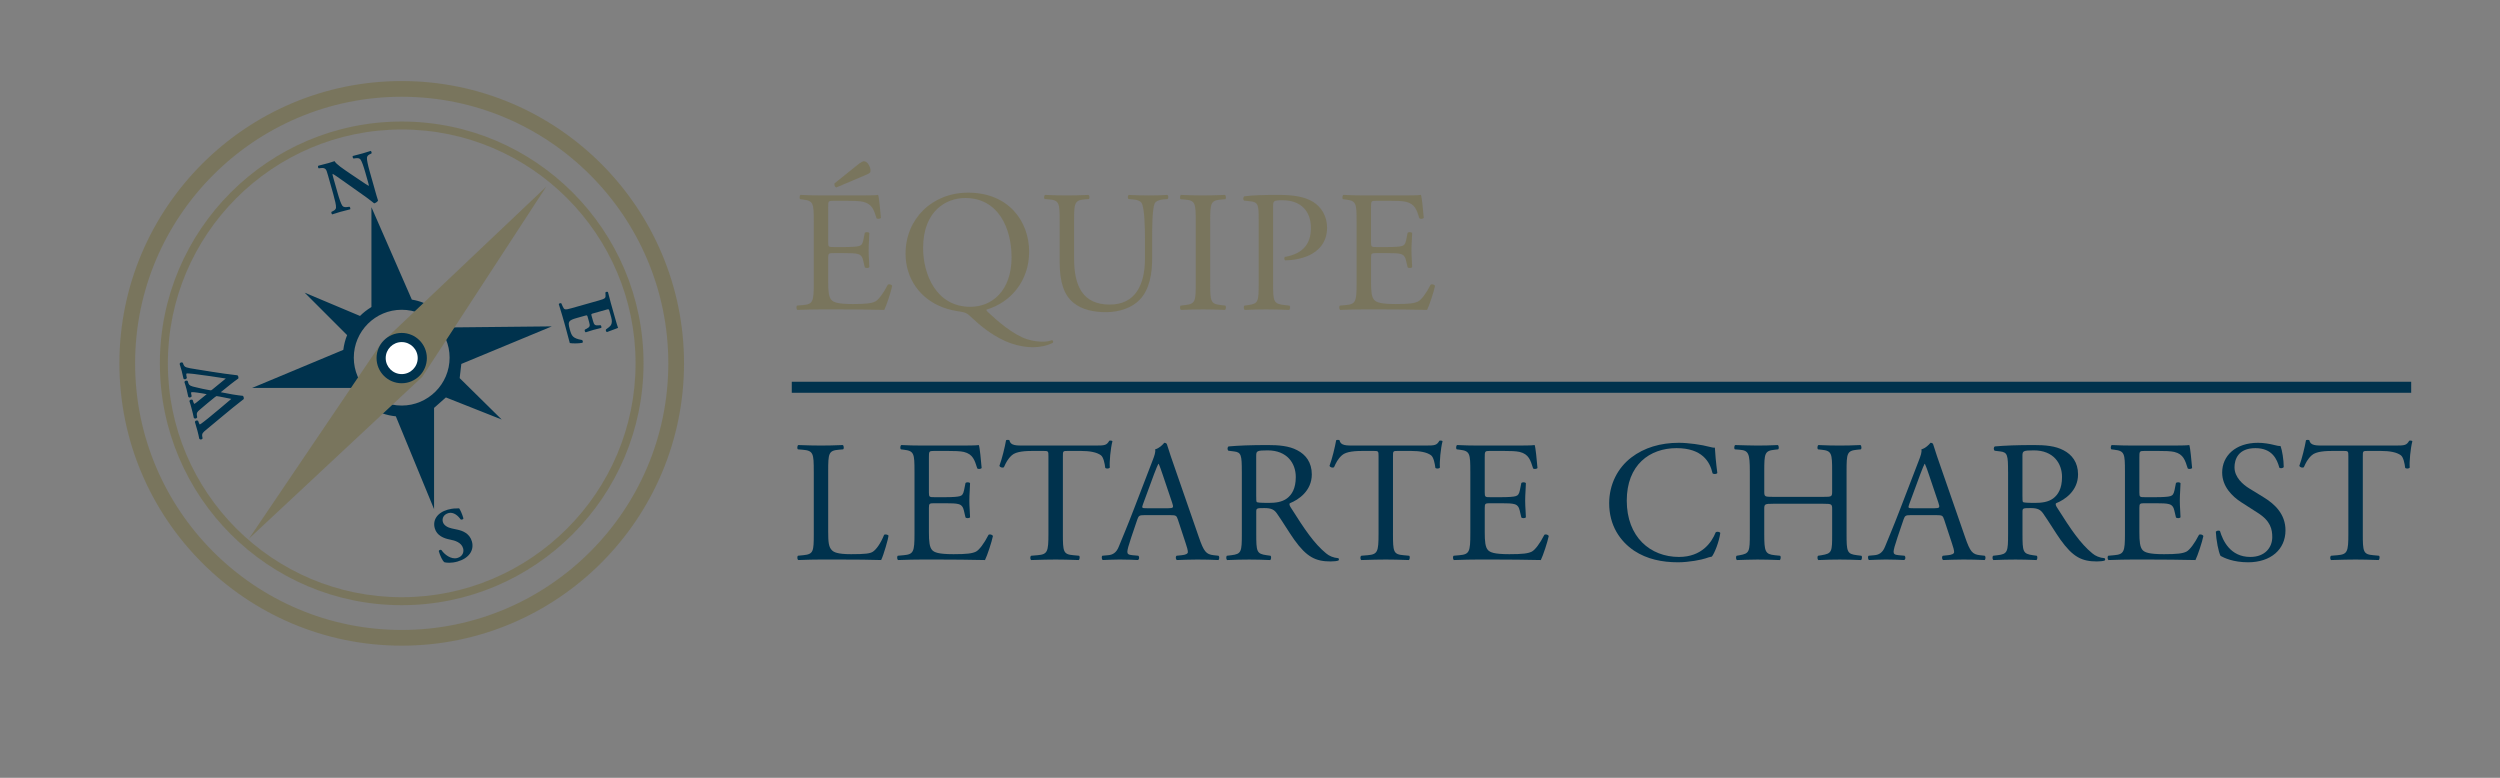 <?xml version="1.0" encoding="UTF-8"?><svg id="uuid-df43e384-18d5-46b0-89ac-15015cc6ceaa" xmlns="http://www.w3.org/2000/svg" width="225" height="70" viewBox="0 0 225 70"><rect x="0" y="0" width="225" height="70" fill="#808080" stroke="none"/><rect width="225" height="70" fill="none" stroke-width="0"/><path d="M41.205,32.514l6.711-2.783-7.397.076-.025-.022c-.731-1.315-2.025-2.26-3.568-2.502l-.106-.03-3.05-6.978v7.473l-.157.174c-.421.251-.8.557-1.129.917l-3.595-1.51,2.745,2.745-.011.057c-.225.493-.356,1.03-.409,1.593l-6.824,2.85h7.409c.802,1.462,2.302,2.469,4.062,2.573l2.866,6.959v-7.55l.915-.81c.014-.014.03-.025.044-.039l.376-.333,3.66,1.449-2.707-2.669.191-1.64ZM36.153,36.842c-2.569,0-4.652-2.083-4.652-4.652s2.083-4.652,4.652-4.652,4.652,2.083,4.652,4.652-2.083,4.652-4.652,4.652Z" fill="#00324d" fill-rule="evenodd" stroke-width="0"/><path d="M39.067,45.825l-3.442-8.356c-1.675-.166-3.156-1.106-4.022-2.556h-8.912l8.207-3.426c.061-.476.176-.921.342-1.327l-3.818-3.818,4.979,2.093c.296-.296.629-.557.993-.778l.035-.039v-8.97l3.635,8.316c1.505.248,2.832,1.158,3.637,2.503l8.967-.093-8.149,3.38-.149,1.276,3.782,3.728-5.022-1.989-1.064.942v9.117ZM36.243,37.18l2.143,5.205v-5.731c-.647.325-1.374.513-2.143.526ZM36.153,27.879c-2.377,0-4.311,1.934-4.311,4.311s1.934,4.311,4.311,4.311,4.312-1.934,4.312-4.311-1.935-4.311-4.312-4.311ZM40.226,35.072l2.065.818-1.614-1.59c-.127.272-.278.531-.451.773ZM26.09,34.233h5.508c-.28-.624-.437-1.315-.437-2.042v-.075l-5.071,2.118ZM40.708,30.146c.279.618.435,1.303.438,2.024l5.017-2.081-5.455.057ZM30.358,28.315l1.44,1.44c.128-.229.275-.446.435-.651l-1.875-.788ZM34.11,21.903v5.732c.703-.315,1.501-.467,2.319-.43l-2.319-5.303Z" fill="#00324d" stroke-width="0"/><polygon points="47.3 19.033 34.607 31.052 24.372 46.181 37.712 33.737 47.3 19.033" fill="#79755d" fill-rule="evenodd" stroke-width="0"/><path d="M22.404,48.482l11.921-17.621,14.835-14.058-11.163,17.12-15.593,14.559ZM45.444,21.26l-10.602,10.039-8.507,12.586,11.147-10.396,7.963-12.229Z" fill="#79755d" stroke-width="0"/><circle cx="36.153" cy="32.228" r="1.852" fill="#fff" stroke-width="0"/><path d="M36.153,34.492c-1.247,0-2.263-1.016-2.263-2.264s1.016-2.264,2.263-2.264c1.249,0,2.264,1.016,2.264,2.264s-1.016,2.264-2.264,2.264ZM36.153,30.787c-.794,0-1.44.646-1.44,1.441s.646,1.441,1.44,1.441c.795,0,1.441-.646,1.441-1.441s-.646-1.441-1.441-1.441Z" fill="#00324d" stroke-width="0"/><path d="M36.154,54.467c-12.002,0-21.766-9.763-21.766-21.764s9.764-21.765,21.766-21.765,21.764,9.763,21.764,21.765-9.763,21.764-21.764,21.764ZM36.154,11.655c-11.605,0-21.047,9.441-21.047,21.047s9.442,21.047,21.047,21.047,21.047-9.442,21.047-21.047-9.442-21.047-21.047-21.047Z" fill="#79755d" stroke-width="0"/><path d="M36.154,58.11c-14.011,0-25.408-11.398-25.408-25.408S22.144,7.294,36.154,7.294s25.408,11.398,25.408,25.408-11.398,25.408-25.408,25.408ZM36.154,8.708c-13.231,0-23.994,10.763-23.994,23.994s10.763,23.994,23.994,23.994,23.994-10.763,23.994-23.994-10.763-23.994-23.994-23.994Z" fill="#79755d" stroke-width="0"/><path d="M33.71,16.986c.121.428.238.843.313,1.057-.024.093-.188.216-.347.261-.006.001-.317-.271-.735-.567l-2.051-1.452c-.515-.361-.81-.574-.956-.64-.015.074.017.187.086.432l.361,1.276c.15.533.316,1.019.439,1.176.098.122.262.125.441.102l.192-.024c.069.036.093.178.066.23-.361.087-.626.154-.888.229-.244.07-.485.144-.731.229-.052-.029-.104-.164-.066-.23l.107-.053c.168-.083.286-.166.3-.32.021-.196-.097-.696-.248-1.229l-.471-1.671c-.102-.362-.139-.466-.205-.547-.084-.097-.199-.15-.438-.118l-.194.025c-.059-.038-.098-.199-.036-.237.311-.074.643-.161.912-.237.225-.065.414-.123.549-.175.149.276.718.657,1.51,1.194l.737.495c.387.261.643.436.836.544.008-.072-.022-.184-.056-.302l-.257-.909c-.151-.533-.317-1.019-.441-1.176-.097-.123-.255-.126-.441-.105l-.185.024c-.066-.035-.094-.18-.065-.229.359-.087.616-.154.887-.232.244-.067.48-.14.733-.226.051.027.102.164.065.229l-.112.055c-.164.074-.274.161-.295.319-.021.198.091.697.241,1.231l.445,1.573Z" fill="#00324d" stroke-width="0"/><path d="M41.19,50.536c-.606.171-1.03.107-1.19.067-.166-.109-.386-.56-.512-1.008.022-.097.171-.147.244-.09.253.39.866.871,1.426.714.485-.138.615-.537.522-.869-.15-.533-.74-.707-1.19-.791-.542-.104-1.173-.352-1.357-1.003-.217-.742.216-1.419,1.172-1.69.216-.06.494-.111.78-.107.093.003.156-.001.238-.01.093.131.26.466.385.908-.011.088-.174.14-.251.091-.206-.302-.624-.703-1.099-.57-.435.123-.594.471-.499.801.084.303.434.504.811.582l.499.107c.47.102,1.097.337,1.302,1.061.229.81-.288,1.524-1.281,1.804Z" fill="#00324d" stroke-width="0"/><path d="M53.39,28.203c-.184.052-.195.062-.144.238l.128.456c.097.341.164.408.499.383l.174-.013c.066.032.112.196.062.246-.213.048-.453.108-.703.178s-.485.144-.692.216c-.069-.015-.122-.178-.076-.241l.156-.08c.297-.154.327-.25.23-.589l-.129-.457c-.049-.177-.058-.181-.255-.125l-.783.22c-.303.086-.507.173-.596.283-.094.118-.111.26.024.74.163.573.247.791,1.092.943.087.031.108.205.036.253-.349.072-.927.063-1.131.021-.087-.352-.258-.986-.41-1.527l-.243-.856c-.09-.316-.187-.636-.34-1.125.024-.065.182-.109.23-.066l.133.296c.129.283.181.313.786.142l2.456-.695c.599-.168.627-.22.603-.533l-.014-.174c.024-.072.177-.107.234-.052.074.313.159.638.248.954l.394,1.395c.119.421.232.796.268.877-.102.036-.563.217-.995.373-.08-.004-.136-.151-.095-.234.209-.139.382-.288.45-.397.09-.161.112-.38.02-.703l-.149-.528c-.06-.217-.073-.215-.317-.144l-1.152.326Z" fill="#00324d" stroke-width="0"/><path d="M73.239,19.919c0-1.615-.032-1.849-.965-1.957l-.253-.032c-.096-.061-.064-.342.031-.388.681.031,1.219.046,1.868.046h2.974c1.013,0,1.948,0,2.137-.046.095.264.19,1.383.253,2.066-.063.093-.317.126-.395.032-.237-.731-.381-1.275-1.202-1.477-.333-.077-.84-.092-1.536-.092h-1.138c-.476,0-.476.031-.476.621v3.108c0,.435.047.435.523.435h.917c.665,0,1.157-.031,1.346-.093.19-.061.3-.155.38-.544l.127-.636c.078-.093.347-.093.411.015,0,.372-.064.979-.064,1.569,0,.559.064,1.149.064,1.493-.064.109-.333.109-.411.015l-.142-.607c-.064-.279-.174-.512-.491-.59-.222-.063-.601-.078-1.219-.078h-.917c-.476,0-.523.015-.523.42v2.192c0,.823.047,1.352.301,1.615.19.187.522.358,1.914.358,1.219,0,1.678-.063,2.026-.233.286-.156.713-.7,1.124-1.508.11-.078.332-.031.395.109-.11.544-.506,1.741-.712,2.16-1.424-.031-2.833-.046-4.241-.046h-1.424c-.681,0-1.219.015-2.153.046-.095-.046-.127-.294-.032-.388l.523-.047c.901-.077.981-.31.981-1.942v-5.596ZM75.265,16.874c-.11-.032-.205-.202-.158-.374l2.231-1.787c.19-.124.332-.202.427-.202.112,0,.317.109.444.357.158.295.158.513.11.637-.063.077-.173.155-.411.248l-2.642,1.119Z" fill="#79755d" stroke-width="0"/><path d="M92.622,22.67c0,2.564-1.614,4.538-3.829,5.191-.031.078.032.14.127.233.808.762,2.263,2.037,3.53,2.44.585.187,1.108.218,1.472.218.158,0,.537-.046.759-.14.095.015.127.155.08.233-.506.28-1.219.405-1.773.405-.727,0-1.629-.156-2.563-.575-1.299-.592-2.342-1.493-2.928-2.052-.474-.466-.617-.497-1.06-.575-.411-.063-.981-.156-1.551-.374-2.104-.777-3.386-2.626-3.386-4.848,0-3.11,2.373-5.487,5.633-5.487,3.656,0,5.491,2.595,5.491,5.33ZM91.04,23.153c0-2.566-1.155-5.332-4.178-5.332-1.645,0-3.782,1.103-3.782,4.508,0,2.3,1.14,5.285,4.258,5.285,1.899,0,3.703-1.399,3.703-4.46Z" fill="#79755d" stroke-width="0"/><path d="M103.047,21.489c0-.963-.032-2.75-.301-3.217-.11-.185-.395-.294-.791-.326l-.395-.031c-.095-.109-.064-.311.031-.372.601.031,1.187.046,1.805.046.664,0,1.091-.015,1.661-.046.126.077.11.279.031.372l-.38.031c-.396.032-.696.172-.791.374-.222.512-.222,2.3-.222,3.17v1.756c0,1.353-.222,2.783-1.108,3.715-.681.731-1.851,1.134-3.023,1.134-1.091,0-2.183-.202-2.959-.854-.838-.685-1.235-1.819-1.235-3.669v-3.668c0-1.615-.031-1.881-.949-1.959l-.396-.031c-.095-.061-.063-.326.032-.372.791.031,1.329.046,1.962.046.649,0,1.172-.015,1.948-.046.095.046.126.311.031.372l-.38.031c-.918.078-.95.343-.95,1.959v3.358c0,2.501.792,4.149,3.213,4.149,2.295,0,3.165-1.772,3.165-4.134v-1.788Z" fill="#79755d" stroke-width="0"/><path d="M107.618,19.951c0-1.648-.032-1.913-.965-1.989l-.396-.032c-.095-.061-.063-.342.032-.388.791.031,1.329.046,1.994.046.633,0,1.172-.015,1.963-.046.095.046.127.326.032.388l-.396.032c-.933.077-.965.342-.965,1.989v5.533c0,1.648.032,1.865.965,1.973l.396.047c.095.061.063.342-.032.388-.791-.031-1.329-.046-1.963-.046-.664,0-1.202.015-1.994.046-.095-.046-.127-.294-.032-.388l.396-.047c.933-.107.965-.325.965-1.973v-5.533Z" fill="#79755d" stroke-width="0"/><path d="M114.579,25.515c0,1.632.032,1.835,1.045,1.942l.427.047c.095.078.064.342-.032.388-.901-.031-1.423-.046-2.056-.046-.665,0-1.235.015-1.931.046-.095-.046-.127-.294-.032-.388l.332-.047c.918-.124.95-.31.95-1.942v-5.735c0-1.321-.032-1.585-.744-1.663l-.571-.063c-.11-.092-.095-.326.032-.388.838-.109,1.821-.124,3.133-.124,1.314,0,2.295.17,3.038.621.728.451,1.267,1.26,1.267,2.331,0,1.43-.903,2.146-1.583,2.472-.696.326-1.535.466-2.183.466-.11-.046-.11-.279-.015-.311,1.709-.311,2.326-1.258,2.326-2.61,0-1.508-.903-2.487-2.547-2.487-.838,0-.855.063-.855.559v6.932Z" fill="#79755d" stroke-width="0"/><path d="M122.093,19.919c0-1.615-.032-1.849-.965-1.957l-.253-.032c-.096-.061-.064-.342.031-.388.681.031,1.219.046,1.868.046h2.974c1.013,0,1.948,0,2.137-.046.095.264.19,1.383.253,2.066-.063.093-.317.126-.395.032-.237-.731-.381-1.275-1.202-1.477-.333-.077-.84-.092-1.536-.092h-1.14c-.474,0-.474.031-.474.621v3.108c0,.435.047.435.523.435h.917c.665,0,1.157-.031,1.346-.093.19-.061.3-.155.38-.544l.127-.636c.078-.093.347-.093.411.015,0,.372-.064.979-.064,1.569,0,.559.064,1.149.064,1.493-.064.109-.333.109-.411.015l-.142-.607c-.064-.279-.174-.512-.491-.59-.222-.063-.601-.078-1.219-.078h-.917c-.476,0-.523.015-.523.42v2.192c0,.823.047,1.352.301,1.615.19.187.522.358,1.914.358,1.219,0,1.678-.063,2.026-.233.285-.156.713-.7,1.124-1.508.11-.078.332-.031.395.109-.11.544-.506,1.741-.712,2.16-1.424-.031-2.833-.046-4.241-.046h-1.424c-.681,0-1.219.015-2.153.046-.095-.046-.127-.294-.032-.388l.523-.047c.901-.077.981-.31.981-1.942v-5.596Z" fill="#79755d" stroke-width="0"/><path d="M73.239,42.431c0-1.631-.032-1.881-1.028-1.957l-.396-.032c-.095-.061-.063-.342.032-.388.886.031,1.424.046,2.056.046.618,0,1.157-.015,1.948-.046.095.046.126.326.031.388l-.38.032c-.933.077-.965.326-.965,1.957v5.409c0,.979.047,1.384.332,1.678.174.172.476.358,1.726.358,1.345,0,1.677-.063,1.931-.202.317-.187.728-.746,1.044-1.539.096-.078.396-.015.396.093,0,.17-.444,1.756-.664,2.175-.808-.031-2.312-.046-3.941-.046h-1.456c-.664,0-1.171.015-2.056.046-.095-.046-.127-.294-.032-.388l.474-.047c.918-.092.95-.31.95-1.942v-5.596Z" fill="#00324d" stroke-width="0"/><path d="M82.304,42.431c0-1.615-.032-1.849-.965-1.957l-.253-.032c-.096-.061-.064-.342.031-.388.681.031,1.219.046,1.868.046h2.974c1.013,0,1.948,0,2.137-.046.095.264.19,1.383.253,2.066-.063.093-.317.126-.395.032-.237-.731-.381-1.275-1.202-1.477-.333-.077-.84-.092-1.536-.092h-1.138c-.476,0-.476.031-.476.621v3.108c0,.435.047.435.523.435h.917c.665,0,1.157-.031,1.346-.093.19-.061.3-.155.38-.544l.127-.636c.078-.093.347-.093.411.015,0,.372-.064.979-.064,1.569,0,.559.064,1.149.064,1.493-.064.109-.333.109-.411.015l-.142-.607c-.064-.279-.174-.512-.491-.59-.222-.063-.601-.078-1.219-.078h-.917c-.476,0-.523.015-.523.42v2.192c0,.823.047,1.352.301,1.615.19.187.522.358,1.914.358,1.219,0,1.678-.063,2.026-.233.286-.156.713-.7,1.124-1.508.11-.078.332-.031.395.109-.11.544-.506,1.741-.712,2.16-1.424-.031-2.833-.046-4.241-.046h-1.424c-.681,0-1.219.015-2.153.046-.095-.046-.127-.294-.032-.388l.523-.047c.901-.077.981-.31.981-1.942v-5.596Z" fill="#00324d" stroke-width="0"/><path d="M95.659,48.027c0,1.632.031,1.865.949,1.942l.506.047c.095.061.063.342-.032.388-.901-.031-1.44-.046-2.073-.046-.632,0-1.186.015-2.199.046-.095-.046-.127-.31,0-.388l.569-.047c.903-.077.981-.31.981-1.942v-6.947c0-.481,0-.497-.474-.497h-.871c-.681,0-1.551.031-1.946.388-.38.342-.538.684-.713,1.073-.126.093-.347.015-.411-.109.254-.7.491-1.695.601-2.316.049-.031.254-.047.301,0,.095.497.617.481,1.345.481h6.409c.855,0,.998-.031,1.235-.435.08-.031.254-.015.285.047-.173.636-.285,1.896-.237,2.362-.063.124-.332.124-.411.031-.047-.388-.158-.963-.395-1.134-.364-.264-.965-.388-1.836-.388h-1.124c-.474,0-.458.015-.458.527v6.917Z" fill="#00324d" stroke-width="0"/><path d="M106.005,46.752c-.112-.342-.174-.388-.649-.388h-2.39c-.396,0-.491.046-.601.372l-.554,1.632c-.237.699-.349,1.119-.349,1.29,0,.185.08.279.459.31l.523.047c.11.078.11.326-.032.388-.411-.031-.903-.031-1.646-.046-.522,0-1.092.031-1.519.046-.095-.061-.127-.31-.032-.388l.523-.047c.38-.031.728-.201.949-.76.286-.716.728-1.726,1.394-3.467l1.614-4.196c.222-.559.317-.854.269-1.103.38-.109.649-.388.822-.59.095,0,.206.031.239.14.205.684.459,1.399.696,2.083l2.168,6.248c.459,1.337.664,1.569,1.345,1.646l.427.047c.112.078.08.326,0,.388-.649-.031-1.202-.046-1.914-.046-.76,0-1.362.031-1.821.046-.127-.061-.142-.31-.032-.388l.459-.047c.333-.031.554-.124.554-.279,0-.172-.078-.451-.205-.823l-.696-2.115ZM102.872,45.369c-.127.357-.112.372.332.372h1.946c.459,0,.491-.061.349-.481l-.855-2.533c-.126-.372-.268-.792-.364-.979h-.031c-.047.078-.206.451-.381.917l-.996,2.705Z" fill="#00324d" stroke-width="0"/><path d="M111.763,42.447c0-1.476-.047-1.74-.696-1.818l-.506-.063c-.112-.077-.112-.326.015-.388.886-.078,1.978-.124,3.53-.124.981,0,1.914.077,2.642.466.76.389,1.314,1.088,1.314,2.176,0,1.476-1.187,2.284-1.978,2.595-.08.093,0,.248.08.374,1.265,2.005,2.104,3.248,3.181,4.134.269.233.664.405,1.091.435.08.031.095.155.017.218-.142.046-.396.078-.696.078-1.346,0-2.153-.389-3.277-1.959-.411-.575-1.06-1.648-1.55-2.346-.237-.343-.491-.498-1.124-.498-.712,0-.744.015-.744.342v1.959c0,1.632.032,1.818.95,1.942l.332.047c.095.078.063.342-.032.388-.712-.031-1.25-.046-1.883-.046-.664,0-1.233.015-1.978.046-.095-.046-.126-.279-.031-.388l.395-.047c.918-.109.95-.31.95-1.942v-5.58ZM113.06,44.67c0,.279,0,.451.047.512.047.047.285.078,1.092.078.569,0,1.171-.063,1.629-.405.428-.326.792-.871.792-1.927,0-1.228-.776-2.394-2.532-2.394-.982,0-1.03.063-1.03.498v3.637Z" fill="#00324d" stroke-width="0"/><path d="M125.368,48.027c0,1.632.032,1.865.95,1.942l.506.047c.095.061.064.342-.032.388-.901-.031-1.44-.046-2.073-.046-.632,0-1.186.015-2.199.046-.095-.046-.127-.31,0-.388l.569-.047c.903-.077.981-.31.981-1.942v-6.947c0-.481,0-.497-.474-.497h-.871c-.681,0-1.551.031-1.946.388-.38.342-.538.684-.713,1.073-.126.093-.347.015-.411-.109.254-.7.491-1.695.601-2.316.047-.031.254-.047.301,0,.095.497.617.481,1.345.481h6.409c.855,0,.998-.031,1.235-.435.08-.031.254-.015.285.047-.173.636-.285,1.896-.237,2.362-.063.124-.332.124-.411.031-.047-.388-.158-.963-.395-1.134-.364-.264-.965-.388-1.836-.388h-1.124c-.474,0-.459.015-.459.527v6.917Z" fill="#00324d" stroke-width="0"/><path d="M132.328,42.431c0-1.615-.032-1.849-.965-1.957l-.253-.032c-.096-.061-.064-.342.031-.388.681.031,1.219.046,1.868.046h2.974c1.013,0,1.948,0,2.137-.046.095.264.19,1.383.253,2.066-.063.093-.317.126-.395.032-.237-.731-.381-1.275-1.202-1.477-.333-.077-.84-.092-1.536-.092h-1.138c-.476,0-.476.031-.476.621v3.108c0,.435.047.435.523.435h.917c.665,0,1.157-.031,1.346-.093.19-.061.3-.155.38-.544l.127-.636c.078-.093.347-.093.411.015,0,.372-.064.979-.064,1.569,0,.559.064,1.149.064,1.493-.064.109-.333.109-.411.015l-.142-.607c-.064-.279-.174-.512-.491-.59-.222-.063-.601-.078-1.219-.078h-.917c-.476,0-.523.015-.523.42v2.192c0,.823.047,1.352.301,1.615.19.187.522.358,1.914.358,1.219,0,1.678-.063,2.026-.233.286-.156.713-.7,1.124-1.508.11-.078.332-.031.395.109-.11.544-.506,1.741-.712,2.16-1.424-.031-2.833-.046-4.241-.046h-1.424c-.681,0-1.219.015-2.153.046-.095-.046-.127-.294-.032-.388l.523-.047c.901-.077.981-.31.981-1.942v-5.596Z" fill="#00324d" stroke-width="0"/><path d="M146.82,41.173c1.157-.886,2.627-1.321,4.273-1.321.855,0,2.058.17,2.801.372.19.047.301.078.444.063.015.357.095,1.337.222,2.285-.08.109-.317.124-.428.031-.237-1.058-.949-2.27-3.244-2.27-2.422,0-4.479,1.508-4.479,4.725,0,3.264,2.105,5.067,4.701,5.067,2.041,0,2.944-1.306,3.306-2.222.112-.078.349-.047.411.061-.11.809-.522,1.835-.759,2.13-.19.031-.38.092-.554.155-.349.124-1.487.357-2.5.357-1.424,0-2.786-.279-3.941-1.041-1.267-.855-2.247-2.27-2.247-4.274,0-1.724.791-3.202,1.994-4.118Z" fill="#00324d" stroke-width="0"/><path d="M159.573,45.339c-.759,0-.791.031-.791.497v2.192c0,1.632.08,1.85.965,1.942l.459.047c.095.061.064.342-.032.388-.854-.031-1.392-.046-2.009-.046-.681,0-1.219.031-1.836.046-.095-.046-.127-.294-.032-.388l.269-.047c.886-.155.918-.31.918-1.942v-5.596c0-1.631-.11-1.896-.933-1.957l-.411-.032c-.095-.061-.064-.342.031-.388.776.015,1.314.046,1.995.046.617,0,1.155-.015,1.836-.046.095.046.126.326.031.388l-.3.032c-.918.092-.95.326-.95,1.957v1.787c0,.483.032.498.791.498h4.527c.759,0,.791-.015.791-.498v-1.787c0-1.631-.032-1.865-.965-1.957l-.301-.032c-.095-.061-.063-.342.032-.388.728.031,1.267.046,1.915.046.617,0,1.155-.015,1.867-.046.095.046.127.326.032.388l-.332.032c-.918.092-.95.326-.95,1.957v5.596c0,1.632.032,1.833.95,1.942l.38.047c.095.061.063.342-.032.388-.759-.031-1.297-.046-1.914-.046-.649,0-1.219.015-1.915.046-.095-.046-.127-.294-.032-.388l.301-.047c.965-.155.965-.31.965-1.942v-2.192c0-.466-.032-.497-.791-.497h-4.527Z" fill="#00324d" stroke-width="0"/><path d="M174.967,46.752c-.11-.342-.174-.388-.649-.388h-2.39c-.396,0-.491.046-.601.372l-.554,1.632c-.237.699-.349,1.119-.349,1.29,0,.185.08.279.459.31l.523.047c.11.078.11.326-.032.388-.411-.031-.903-.031-1.646-.046-.522,0-1.092.031-1.519.046-.095-.061-.127-.31-.032-.388l.523-.047c.38-.031.728-.201.949-.76.286-.716.728-1.726,1.394-3.467l1.614-4.196c.222-.559.317-.854.269-1.103.38-.109.649-.388.822-.59.096,0,.206.031.239.14.205.684.459,1.399.696,2.083l2.168,6.248c.459,1.337.664,1.569,1.345,1.646l.427.047c.112.078.08.326,0,.388-.649-.031-1.202-.046-1.914-.046-.76,0-1.362.031-1.821.046-.127-.061-.142-.31-.031-.388l.458-.047c.333-.031.555-.124.555-.279,0-.172-.08-.451-.206-.823l-.696-2.115ZM171.834,45.369c-.127.357-.112.372.332.372h1.946c.459,0,.491-.061.349-.481l-.855-2.533c-.126-.372-.269-.792-.364-.979h-.031c-.047.078-.206.451-.38.917l-.998,2.705Z" fill="#00324d" stroke-width="0"/><path d="M180.725,42.447c0-1.476-.047-1.74-.696-1.818l-.506-.063c-.112-.077-.112-.326.015-.388.886-.078,1.978-.124,3.53-.124.981,0,1.914.077,2.642.466.76.389,1.314,1.088,1.314,2.176,0,1.476-1.187,2.284-1.978,2.595-.08.093,0,.248.08.374,1.265,2.005,2.104,3.248,3.181,4.134.268.233.664.405,1.091.435.08.031.095.155.017.218-.142.046-.396.078-.696.078-1.346,0-2.153-.389-3.277-1.959-.41-.575-1.06-1.648-1.55-2.346-.237-.343-.491-.498-1.124-.498-.712,0-.744.015-.744.342v1.959c0,1.632.032,1.818.95,1.942l.332.047c.095.078.063.342-.032.388-.712-.031-1.25-.046-1.883-.046-.664,0-1.233.015-1.978.046-.095-.046-.126-.279-.031-.388l.395-.047c.918-.109.95-.31.95-1.942v-5.58ZM182.022,44.67c0,.279,0,.451.047.512.047.047.285.078,1.092.078.569,0,1.171-.063,1.629-.405.428-.326.792-.871.792-1.927,0-1.228-.776-2.394-2.532-2.394-.982,0-1.03.063-1.03.498v3.637Z" fill="#00324d" stroke-width="0"/><path d="M191.245,42.431c0-1.615-.032-1.849-.965-1.957l-.253-.032c-.096-.061-.064-.342.031-.388.681.031,1.219.046,1.868.046h2.974c1.013,0,1.948,0,2.137-.046.095.264.19,1.383.253,2.066-.063.093-.317.126-.395.032-.237-.731-.381-1.275-1.202-1.477-.333-.077-.84-.092-1.536-.092h-1.138c-.476,0-.476.031-.476.621v3.108c0,.435.047.435.523.435h.917c.665,0,1.157-.031,1.346-.093.19-.061.3-.155.38-.544l.127-.636c.078-.093.347-.093.411.015,0,.372-.064.979-.064,1.569,0,.559.064,1.149.064,1.493-.064.109-.333.109-.411.015l-.142-.607c-.064-.279-.174-.512-.491-.59-.222-.063-.601-.078-1.219-.078h-.917c-.476,0-.523.015-.523.42v2.192c0,.823.047,1.352.301,1.615.19.187.522.358,1.914.358,1.219,0,1.678-.063,2.026-.233.286-.156.713-.7,1.124-1.508.11-.078.332-.031.395.109-.11.544-.506,1.741-.712,2.16-1.424-.031-2.833-.046-4.241-.046h-1.424c-.681,0-1.219.015-2.153.046-.095-.046-.127-.294-.032-.388l.523-.047c.901-.077.981-.31.981-1.942v-5.596Z" fill="#00324d" stroke-width="0"/><path d="M202.32,50.606c-1.329,0-2.168-.403-2.469-.575-.19-.342-.395-1.445-.427-2.176.08-.109.317-.14.38-.046.237.792.887,2.316,2.722,2.316,1.329,0,1.978-.855,1.978-1.787,0-.684-.142-1.445-1.297-2.176l-1.502-.964c-.792-.512-1.71-1.398-1.71-2.673,0-1.476,1.172-2.673,3.23-2.673.49,0,1.06.093,1.472.202.205.061.427.093.554.093.142.372.285,1.243.285,1.896-.064.093-.317.14-.396.046-.205-.746-.633-1.756-2.153-1.756-1.55,0-1.882,1.01-1.882,1.726,0,.901.759,1.554,1.345,1.911l1.265.777c.998.607,1.978,1.508,1.978,2.984,0,1.71-1.313,2.875-3.37,2.875Z" fill="#00324d" stroke-width="0"/><path d="M212.652,48.027c0,1.632.031,1.865.949,1.942l.506.047c.095.061.063.342-.032.388-.901-.031-1.44-.046-2.073-.046-.632,0-1.186.015-2.199.046-.095-.046-.127-.31,0-.388l.569-.047c.903-.077.981-.31.981-1.942v-6.947c0-.481,0-.497-.474-.497h-.871c-.681,0-1.551.031-1.946.388-.38.342-.538.684-.713,1.073-.126.093-.347.015-.411-.109.254-.7.491-1.695.601-2.316.049-.031.254-.047.301,0,.095.497.617.481,1.345.481h6.409c.855,0,.998-.031,1.235-.435.08-.031.254-.015.285.047-.173.636-.285,1.896-.237,2.362-.063.124-.332.124-.411.031-.047-.388-.158-.963-.395-1.134-.364-.264-.965-.388-1.836-.388h-1.124c-.474,0-.458.015-.458.527v6.917Z" fill="#00324d" stroke-width="0"/><path d="M71.259,34.358h145.748v.992H71.259v-.992Z" fill="#00324d" stroke-width="0"/><path d="M18.169,39.433c-.029.052-.126.068-.166.021-.034-.187-.107-.492-.163-.703-.049-.19-.146-.536-.222-.77.004-.066.099-.084.156-.056l.054.153c.05.14.112.211.173.194.078-.019.381-.253.799-.587.732-.597,1.462-1.215,2.178-1.823-.375-.077-.797-.163-1.216-.243-.142-.026-.268-.045-.301-.036-.034.01-.088.045-.159.1-.47.377-.938.767-1.403,1.166-.18.155-.293.294-.253.53l.029.165c-.042.063-.123.077-.165.028-.038-.2-.098-.459-.17-.73-.088-.34-.16-.59-.215-.742.007-.053.092-.084.156-.056l.06.173c.089.261.138.255.403.047.29-.229.66-.529,1.023-.827-.293-.061-.579-.117-.978-.172-.629-.095-.695-.043-.65.179l.039.206c-.053.066-.131.071-.163.028-.035-.185-.081-.391-.146-.642-.059-.225-.137-.495-.191-.649.007-.053.092-.082.158-.054l.064.194c.093.279.427.322.738.4.285.078.939.211,1.198.254.075.015.149.025.176.018s.077-.034.148-.089c.452-.365.89-.734,1.338-1.091-.522-.089-1.041-.17-1.567-.241-.354-.053-1.335-.181-1.468-.198-.262-.025-.58-.066-.658-.045-.095.025-.126.121-.095.264l.038.201c-.046.07-.121.082-.163.035-.053-.261-.095-.445-.149-.656-.068-.258-.126-.453-.185-.628.006-.059.091-.089.156-.056l.047.127c.123.331.338.339,1.37.504l1.257.202c.757.12,1.482.22,2.267.312.019.018.034.042.042.075s.011.07.004.1c-.534.374-1.265.985-1.677,1.317.551.117,1.511.301,2.115.354.018.017.032.042.041.075.01.036.011.071.007.107-.25.188-.78.611-.95.75-.812.675-1.629,1.339-2.439,2.023-.24.201-.399.329-.35.622l.029.166Z" fill="#00324d" stroke-width="0"/><path d="M18.071,39.553c-.05,0-.093-.018-.123-.053l-.013-.014-.004-.019c-.033-.183-.105-.483-.162-.698-.051-.197-.147-.537-.22-.766l-.004-.014.001-.013c.003-.046.029-.086.07-.11.056-.032.133-.035.189-.006l.026.013.064.181c.041.114.079.146.089.149.082-.024.583-.424.771-.575.694-.565,1.373-1.14,2.064-1.727-.337-.068-.705-.144-1.071-.213-.223-.041-.271-.039-.273-.036-.004.001-.038.015-.13.086-.432.346-.89.727-1.401,1.165-.179.153-.262.267-.229.463l.034.193-.016.024c-.035.053-.09.086-.149.089h-.01c-.047,0-.09-.019-.12-.054l-.013-.014-.004-.018c-.038-.205-.098-.463-.169-.725-.086-.336-.158-.583-.213-.737l-.006-.015.002-.018c.006-.042.033-.078.074-.102.057-.031.124-.034.182-.01l.029.013.07.202c.057.166.073.153.078.152.038,0,.169-.102.213-.137.241-.191.559-.448.905-.732-.262-.053-.508-.096-.827-.14-.142-.022-.515-.075-.571-.019-.012.013-.012.05.001.113l.045.24-.02.025c-.042.052-.101.082-.159.082h-.004c-.046-.001-.088-.021-.114-.056l-.013-.031c-.036-.191-.084-.4-.145-.636-.054-.205-.133-.484-.19-.643l-.006-.015.002-.018c.006-.042.031-.077.072-.1.053-.034.126-.035.184-.01l.03.013.074.225c.07.208.315.265.573.326l.114.026c.277.077.919.208,1.193.253.098.021.137.018.148.019-.001,0,.036-.01.12-.075.192-.155.382-.311.571-.467.214-.176.428-.352.642-.524-.492-.082-.954-.152-1.408-.213-.349-.053-1.323-.18-1.467-.198l-.166-.017c-.175-.019-.415-.038-.465-.031-.064.018-.059.107-.043.18l.043.232-.016.024c-.037.057-.091.091-.149.095-.043.001-.094-.015-.127-.052l-.013-.014-.004-.019c-.053-.261-.095-.444-.149-.651-.07-.264-.127-.456-.184-.622l-.005-.015.001-.015c.004-.046.032-.086.077-.112.054-.032.126-.031.183-.001l.024.013.057.153c.096.26.241.289,1.094.423l1.477.237c.774.123,1.493.222,2.264.312l.023.003.017.015c.031.029.051.066.062.112.008.032.016.084.005.133l-.006.028-.022.015c-.429.3-.991.757-1.401,1.092-.054.045-.107.086-.155.127.633.131,1.44.276,1.959.322l.025.003.018.015c.029.028.049.064.061.112.011.041.014.085.008.133l-.004.031-.024.018c-.244.184-.775.607-.948.749-.303.251-.607.502-.912.753-.501.413-1.02.84-1.526,1.268-.241.201-.367.307-.326.557l.034.19-.013.022c-.026.046-.08.08-.14.085h-.019ZM18.068,39.411c.002-.001.008,0,.013-.001.004,0,.008-.001.011-.003l-.022-.127c-.055-.331.13-.485.365-.681.517-.437,1.036-.865,1.537-1.278.304-.251.608-.502.912-.753.172-.142.668-.537.926-.734,0-.018-.001-.035-.006-.052-.003-.011-.007-.019-.01-.025-.732-.068-1.869-.305-2.092-.353l-.147-.031.117-.095c.08-.064.172-.14.271-.22.404-.329.954-.778,1.383-1.081,0-.013-.002-.028-.006-.043-.003-.01-.006-.018-.01-.025-.762-.089-1.475-.187-2.241-.308l-1.477-.237c-.849-.134-1.077-.17-1.205-.515l-.035-.095c-.015,0-.019.001-.024.004.055.163.11.352.177.604.052.202.093.381.144.628.008-.001.016-.004.023-.01l-.031-.167c-.058-.269.098-.332.147-.345.072-.024.242-.003.516.025l.167.017c.146.018,1.122.146,1.471.198.502.068,1.016.148,1.568.243l.157.026-.124.099c-.257.205-.51.413-.765.622-.189.156-.38.312-.573.469-.05.039-.12.088-.174.103-.014.003-.052.015-.208-.018-.243-.041-.906-.173-1.203-.255l-.111-.026c-.285-.067-.581-.137-.676-.42l-.052-.156c-.009.001-.017.003-.024.004.057.167.13.427.181.621.059.227.106.43.142.617.006-.001.013-.004.022-.01l-.032-.167c-.017-.086-.025-.176.036-.239.083-.088.245-.093.695-.025.38.053.658.105.982.173l.146.031-.115.095c-.391.322-.755.615-1.024.827-.153.12-.255.187-.346.162-.089-.026-.128-.126-.169-.241l-.047-.135c-.008,0-.017.001-.023.004.054.158.123.398.205.714.068.253.126.499.165.702.004-.003.017-.001.024-.004l-.023-.13c-.05-.289.11-.453.276-.597.512-.438.972-.82,1.405-1.168.109-.085.157-.106.183-.113.022-.008.064-.017.335.035.4.075.8.158,1.161.232l.2.041-.112.095c-.73.621-1.446,1.228-2.178,1.825-.53.423-.746.58-.827.601-.07.017-.174-.006-.257-.24l-.043-.119c-.014.003-.019.001-.024.003.073.232.165.557.214.746.054.206.123.49.159.678Z" fill="#00324d" stroke-width="0"/></svg>